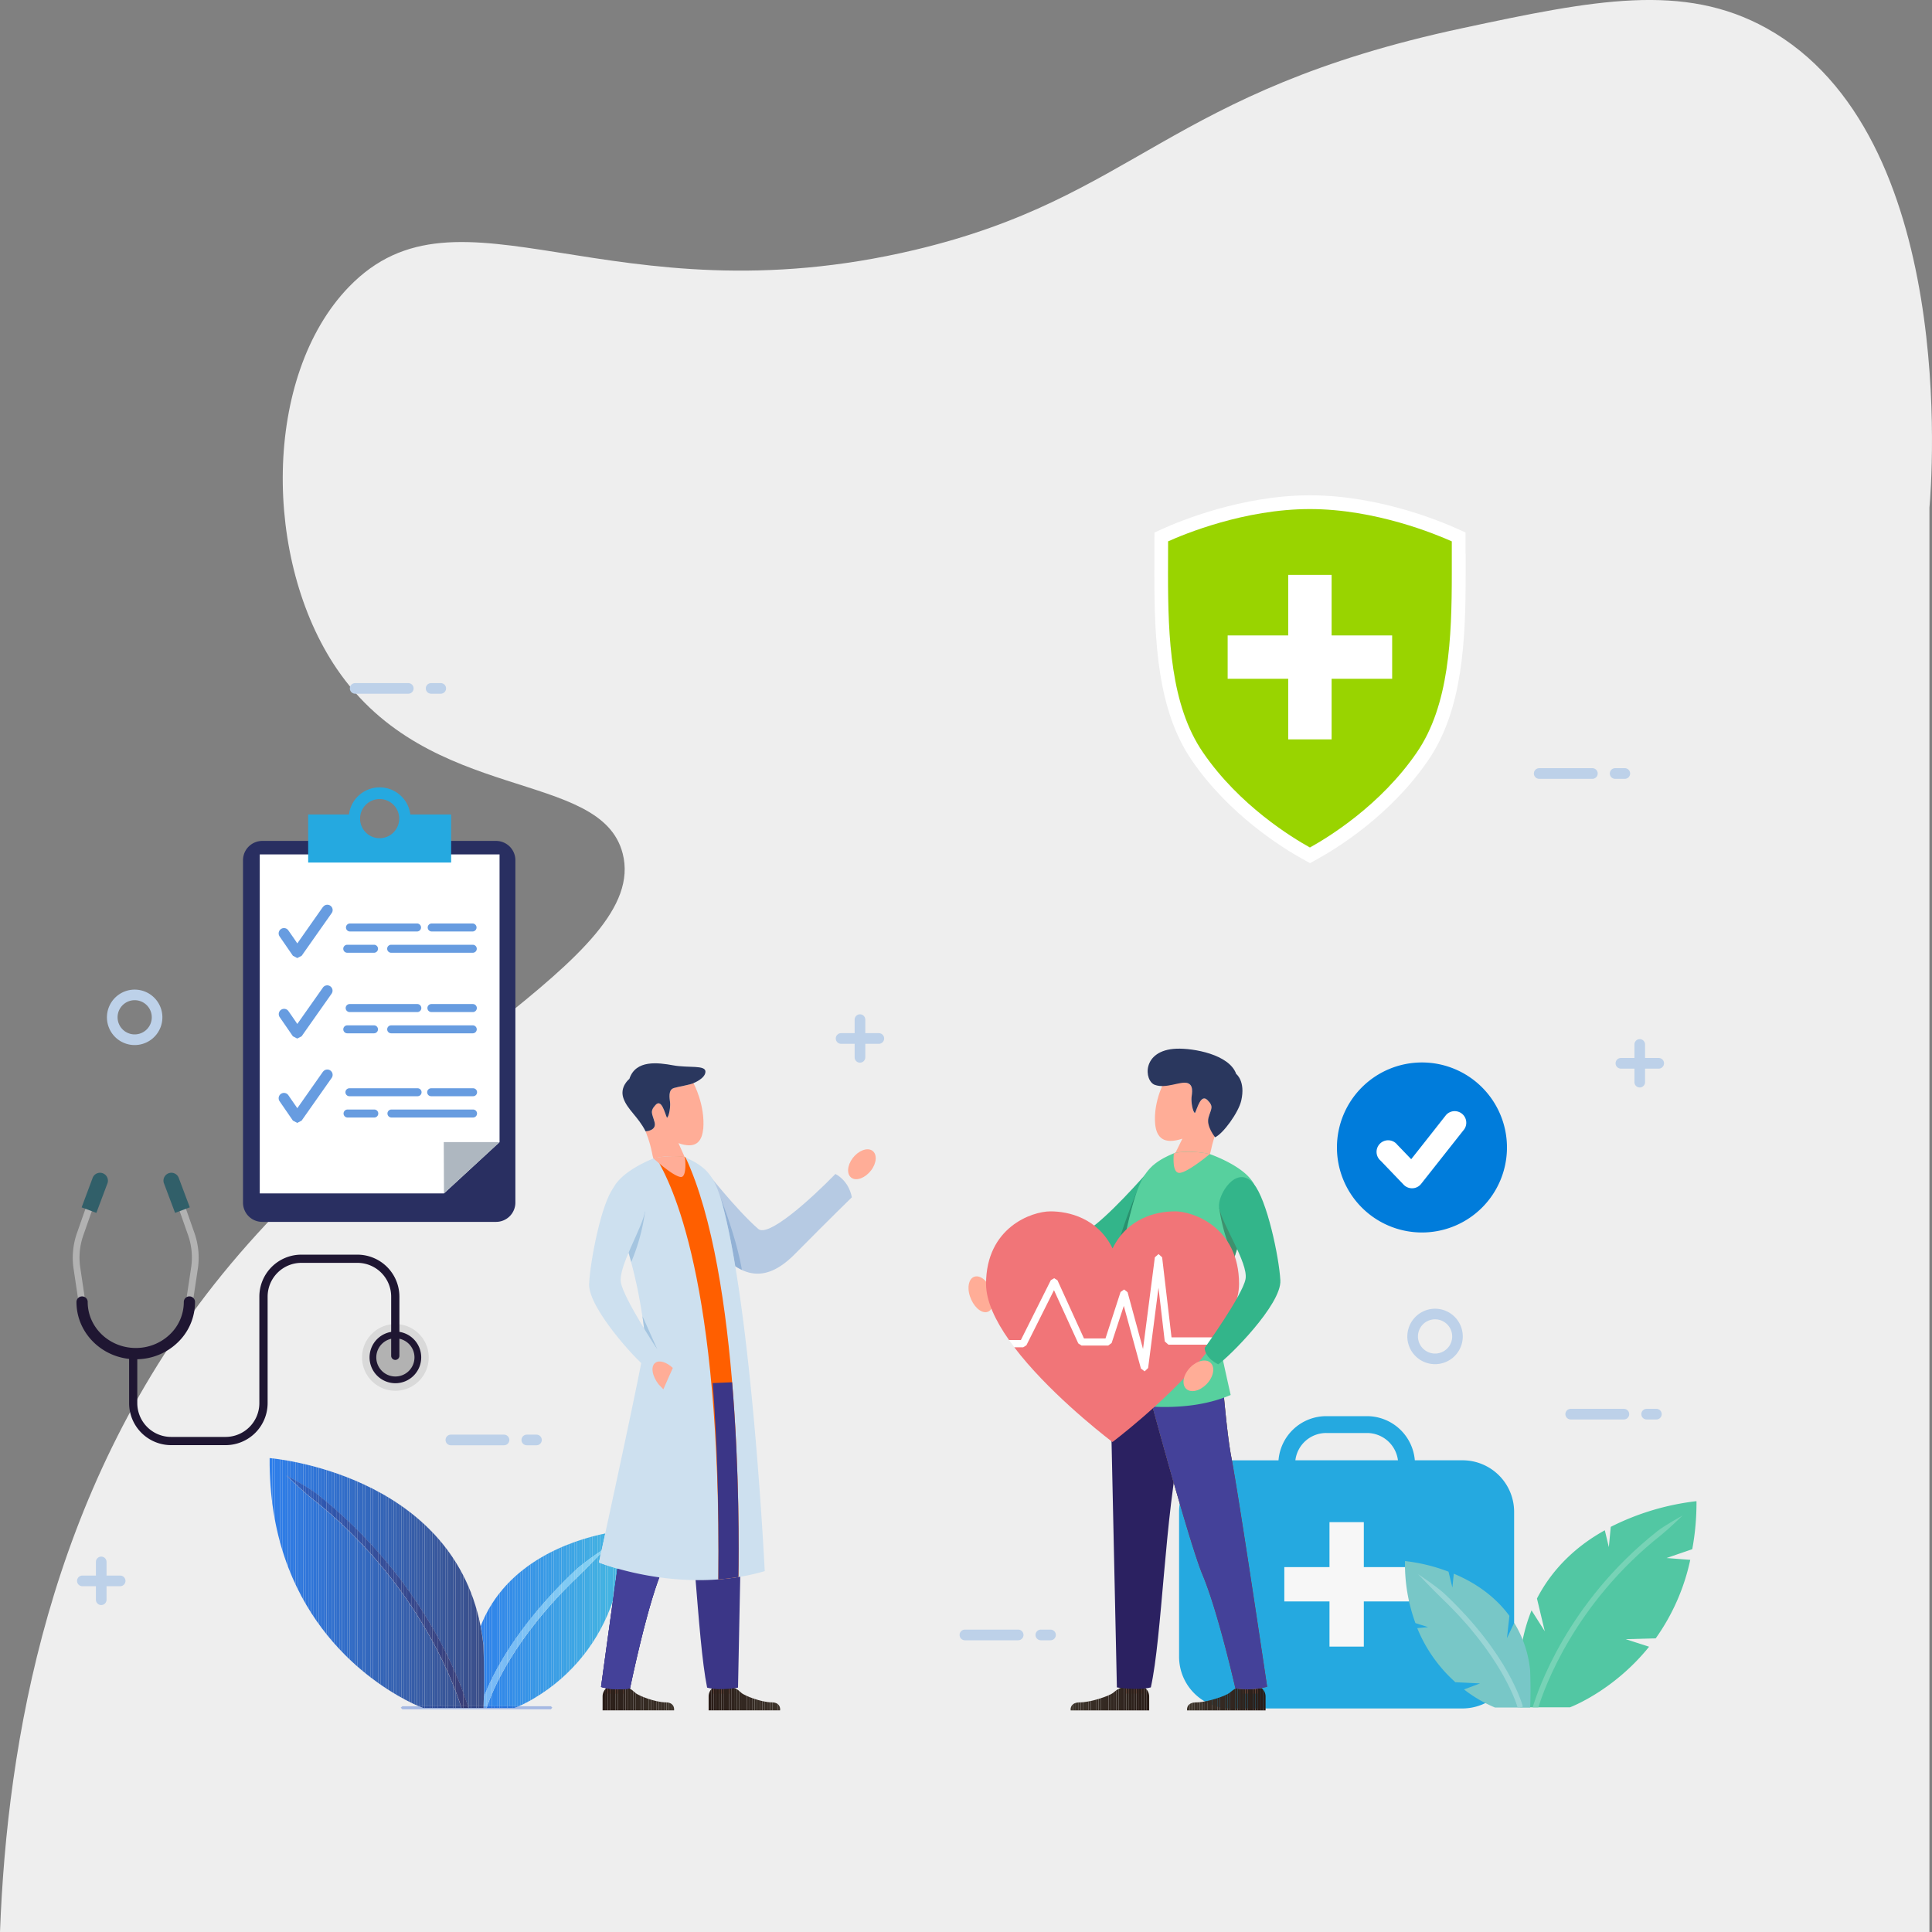 <?xml version="1.0" encoding="UTF-8"?> <svg xmlns="http://www.w3.org/2000/svg" xmlns:xlink="http://www.w3.org/1999/xlink" id="Слой_1" data-name="Слой 1" viewBox="0 0 1000 1000"><rect x="0" y="0" width="1000" height="1000" fill="#808080" stroke="none"/> <defs> <style>.cls-1{fill:none;}.cls-2{fill:#eee;}.cls-3{fill:#25a9e0;}.cls-4{fill:#f7f7f7;}.cls-5{fill:#fff;}.cls-6{fill:#99d400;}.cls-7{fill:#d9d9d9;}.cls-8{fill:#1f1632;}.cls-9{fill:#b2b2b2;}.cls-10{fill:#315f69;}.cls-11{clip-path:url(#clip-path);}.cls-12{fill:#2f81ea;}.cls-13{fill:#2f82ea;}.cls-14{fill:#3084ea;}.cls-15{fill:#3084e9;}.cls-16{fill:#3085e9;}.cls-17{fill:#3187e9;}.cls-18{fill:#3288e9;}.cls-19{fill:#328ae9;}.cls-20{fill:#328ae8;}.cls-21{fill:#338be8;}.cls-22{fill:#338de8;}.cls-23{fill:#348de8;}.cls-24{fill:#348ee8;}.cls-25{fill:#348fe8;}.cls-26{fill:#3590e7;}.cls-27{fill:#3591e7;}.cls-28{fill:#3692e7;}.cls-29{fill:#3693e7;}.cls-30{fill:#3694e7;}.cls-31{fill:#3795e7;}.cls-32{fill:#3796e6;}.cls-33{fill:#3897e6;}.cls-34{fill:#3898e6;}.cls-35{fill:#3899e6;}.cls-36{fill:#399ae6;}.cls-37{fill:#399be6;}.cls-38{fill:#3a9ce5;}.cls-39{fill:#3a9de5;}.cls-40{fill:#3a9ee5;}.cls-41{fill:#3b9fe5;}.cls-42{fill:#3ba0e5;}.cls-43{fill:#3ca1e5;}.cls-44{fill:#3ca2e4;}.cls-45{fill:#3da3e4;}.cls-46{fill:#3da4e4;}.cls-47{fill:#3da5e4;}.cls-48{fill:#3ea6e4;}.cls-49{fill:#3ea7e4;}.cls-50{fill:#3fa8e3;}.cls-51{fill:#3fa9e3;}.cls-52{fill:#3faae3;}.cls-53{fill:#40abe3;}.cls-54{fill:#40ace3;}.cls-55{fill:#41ade3;}.cls-56{fill:#41aee2;}.cls-57{fill:#41afe2;}.cls-58{fill:#42b0e2;}.cls-59{fill:#42b1e2;}.cls-60{fill:#43b2e2;}.cls-61{fill:#43b3e2;}.cls-62{fill:#43b4e1;}.cls-63{fill:#44b5e1;}.cls-64{fill:#44b6e1;}.cls-65{clip-path:url(#clip-path-2);}.cls-66{fill:#77b8f6;}.cls-67{fill:#78b9f6;}.cls-68{fill:#78baf6;}.cls-69{fill:#78baf5;}.cls-70{fill:#79bbf5;}.cls-71{fill:#79bcf5;}.cls-72{fill:#7abef5;}.cls-73{fill:#7bc0f5;}.cls-74{fill:#7bc1f5;}.cls-75{fill:#7cc2f5;}.cls-76{fill:#7cc2f4;}.cls-77{fill:#7cc3f4;}.cls-78{fill:#7dc4f4;}.cls-79{fill:#7dc5f4;}.cls-80{fill:#7dc6f4;}.cls-81{fill:#7ec6f4;}.cls-82{fill:#7ec7f4;}.cls-83{fill:#7fc8f4;}.cls-84{fill:#7fc9f4;}.cls-85{fill:#7fcaf4;}.cls-86{fill:#80caf4;}.cls-87{fill:#80cbf3;}.cls-88{fill:#80ccf3;}.cls-89{fill:#81ccf3;}.cls-90{fill:#81cdf3;}.cls-91{fill:#82cef3;}.cls-92{fill:#82cff3;}.cls-93{fill:#82d0f3;}.cls-94{fill:#83d2f3;}.cls-95{clip-path:url(#clip-path-3);}.cls-96{fill:#2e7feb;}.cls-97{fill:#2e7ee9;}.cls-98{fill:#2e7de8;}.cls-99{fill:#2e7de7;}.cls-100{fill:#2e7ce6;}.cls-101{fill:#2e7ce5;}.cls-102{fill:#2e7be3;}.cls-103{fill:#2f7ae2;}.cls-104{fill:#2f7ae1;}.cls-105{fill:#2f79e0;}.cls-106{fill:#2f78de;}.cls-107{fill:#2f78dd;}.cls-108{fill:#2f77dc;}.cls-109{fill:#3077db;}.cls-110{fill:#3076da;}.cls-111{fill:#3076d9;}.cls-112{fill:#3075d7;}.cls-113{fill:#3074d6;}.cls-114{fill:#3074d5;}.cls-115{fill:#3073d4;}.cls-116{fill:#3173d3;}.cls-117{fill:#3172d1;}.cls-118{fill:#3171d0;}.cls-119{fill:#3171cf;}.cls-120{fill:#3170ce;}.cls-121{fill:#316fcc;}.cls-122{fill:#326fcb;}.cls-123{fill:#326eca;}.cls-124{fill:#326ec9;}.cls-125{fill:#326dc8;}.cls-126{fill:#326dc7;}.cls-127{fill:#326cc5;}.cls-128{fill:#326bc4;}.cls-129{fill:#336bc3;}.cls-130{fill:#336ac2;}.cls-131{fill:#3369c0;}.cls-132{fill:#3369bf;}.cls-133{fill:#3368be;}.cls-134{fill:#3368bd;}.cls-135{fill:#3467bc;}.cls-136{fill:#3466ba;}.cls-137{fill:#3466b9;}.cls-138{fill:#3465b8;}.cls-139{fill:#3465b7;}.cls-140{fill:#3464b6;}.cls-141{fill:#3564b5;}.cls-142{fill:#3563b3;}.cls-143{fill:#3562b2;}.cls-144{fill:#3562b1;}.cls-145{fill:#3561b0;}.cls-146{fill:#3560ae;}.cls-147{fill:#3560ad;}.cls-148{fill:#365fac;}.cls-149{fill:#365fab;}.cls-150{fill:#365eaa;}.cls-151{fill:#365da8;}.cls-152{fill:#365da7;}.cls-153{fill:#365ca6;}.cls-154{fill:#375ca5;}.cls-155{fill:#375ba4;}.cls-156{fill:#375ba3;}.cls-157{fill:#375aa1;}.cls-158{fill:#3759a0;}.cls-159{fill:#37599f;}.cls-160{fill:#38589e;}.cls-161{fill:#38579c;}.cls-162{fill:#38579b;}.cls-163{fill:#38569a;}.cls-164{fill:#385699;}.cls-165{fill:#385598;}.cls-166{fill:#385597;}.cls-167{fill:#395495;}.cls-168{fill:#395394;}.cls-169{fill:#395393;}.cls-170{fill:#395292;}.cls-171{fill:#395291;}.cls-172{fill:#39518f;}.cls-173{fill:#3a508e;}.cls-174{fill:#3a508d;}.cls-175{fill:#3a4f8c;}.cls-176{fill:#3a4e8a;}.cls-177{fill:#3a4e89;}.cls-178{fill:#3a4d88;}.cls-179{clip-path:url(#clip-path-4);}.cls-180{fill:#2e5ebe;}.cls-181{fill:#2e5dbc;}.cls-182{fill:#2e5dbb;}.cls-183{fill:#2f5cb9;}.cls-184{fill:#2f5cb8;}.cls-185{fill:#2f5bb7;}.cls-186{fill:#2f5bb6;}.cls-187{fill:#2f5ab5;}.cls-188{fill:#2f5ab4;}.cls-189{fill:#3059b3;}.cls-190{fill:#3059b2;}.cls-191{fill:#3059b1;}.cls-192{fill:#3058b0;}.cls-193{fill:#3057af;}.cls-194{fill:#3156ad;}.cls-195{fill:#3156ac;}.cls-196{fill:#3156ab;}.cls-197{fill:#3155a9;}.cls-198{fill:#3154a8;}.cls-199{fill:#3253a7;}.cls-200{fill:#3253a6;}.cls-201{fill:#3253a5;}.cls-202{fill:#3253a4;}.cls-203{fill:#3252a3;}.cls-204{fill:#3252a2;}.cls-205{fill:#3251a1;}.cls-206{fill:#3350a0;}.cls-207{fill:#33509f;}.cls-208{fill:#33509e;}.cls-209{fill:#33509d;}.cls-210{fill:#334f9c;}.cls-211{fill:#334e9b;}.cls-212{fill:#344d9a;}.cls-213{fill:#344d99;}.cls-214{fill:#344d98;}.cls-215{fill:#344c98;}.cls-216{fill:#344c97;}.cls-217{fill:#344c95;}.cls-218{fill:#344b94;}.cls-219{fill:#354a93;}.cls-220{fill:#354a92;}.cls-221{fill:#354990;}.cls-222{fill:#35498f;}.cls-223{fill:#35488e;}.cls-224{fill:#36478c;}.cls-225{fill:#36478b;}.cls-226{fill:#36468a;}.cls-227{fill:#364689;}.cls-228{fill:#364588;}.cls-229{fill:#374486;}.cls-230{fill:#374485;}.cls-231{fill:#374484;}.cls-232{fill:#374383;}.cls-233{fill:#374282;}.cls-234{fill:#384280;}.cls-235{fill:#38427f;}.cls-236{fill:#38417e;}.cls-237{fill:#38407c;}.cls-238{fill:#383f7b;}.cls-239{fill:#393f7a;}.cls-240{fill:#393f79;}.cls-241{fill:#393e78;}.cls-242{fill:#a5b9e3;}.cls-243{clip-path:url(#clip-path-5);}.cls-244{fill:#256ddd;}.cls-245{fill:#256edd;}.cls-246{fill:#256fdd;}.cls-247{fill:#2670dd;}.cls-248{fill:#2670dc;}.cls-249{fill:#2771dc;}.cls-250{fill:#2772dc;}.cls-251{fill:#2874dc;}.cls-252{fill:#2875db;}.cls-253{fill:#2976db;}.cls-254{fill:#2a78db;}.cls-255{clip-path:url(#clip-path-6);}.cls-256{fill:#5d98e9;}.cls-257{fill:#5e99e9;}.cls-258{clip-path:url(#clip-path-7);}.cls-259{fill:#2a4c9e;}.cls-260{fill:#2a4c9d;}.cls-261{fill:#2a4b9c;}.cls-262{fill:#2a4a9b;}.cls-263{fill:#2b4999;}.cls-264{fill:#2b4998;}.cls-265{fill:#2b4997;}.cls-266{fill:#2b4896;}.cls-267{fill:#2b4794;}.cls-268{fill:#2b4792;}.cls-269{fill:#2b4791;}.cls-270{fill:#2b468f;}.cls-271{fill:#2b458d;}.cls-272{fill:#2b458c;}.cls-273{fill:#2c448b;}.cls-274{fill:#2c448a;}.cls-275{fill:#2c4489;}.cls-276{fill:#2c4388;}.cls-277{fill:#2c4287;}.cls-278{fill:#2c4185;}.cls-279{fill:#2d4083;}.cls-280{fill:#2d4082;}.cls-281{fill:#2d3f81;}.cls-282{clip-path:url(#clip-path-8);}.cls-283{fill:#2c3473;}.cls-284{fill:#2c3472;}.cls-285{fill:#2c3372;}.cls-286{fill:#b6cae3;}.cls-287{fill:#ffad97;}.cls-288{fill:#92b1d5;}.cls-289{clip-path:url(#clip-path-9);}.cls-290{fill:#3d342b;}.cls-291{fill:#3c332a;}.cls-292{fill:#3b3229;}.cls-293{fill:#3a3128;}.cls-294{fill:#3a3028;}.cls-295{fill:#392f27;}.cls-296{fill:#382e26;}.cls-297{fill:#382d25;}.cls-298{fill:#372d25;}.cls-299{fill:#362c24;}.cls-300{fill:#352b23;}.cls-301{fill:#352a23;}.cls-302{fill:#342922;}.cls-303{fill:#332821;}.cls-304{fill:#322720;}.cls-305{fill:#31261f;}.cls-306{fill:#30251e;}.cls-307{fill:#30241e;}.cls-308{fill:#2f231d;}.cls-309{fill:#2e221c;}.cls-310{fill:#2d211b;}.cls-311{fill:#2c201a;}.cls-312{fill:#2b1f19;}.cls-313{fill:#2b1e19;}.cls-314{fill:#2a1d18;}.cls-315{fill:#291c17;}.cls-316{clip-path:url(#clip-path-10);}.cls-317{fill:#3b3687;}.cls-318{fill:#444199;}.cls-319{fill:#2a375e;}.cls-320{fill:#cde0ef;}.cls-321{fill:#a5c5e0;}.cls-322{fill:#ff5f00;}.cls-323{fill:#bdd4e8;}.cls-324{fill:#33b58a;}.cls-325{fill:#29916e;}.cls-326{clip-path:url(#clip-path-11);}.cls-327{fill:#3b3129;}.cls-328{fill:#393027;}.cls-329{fill:#322620;}.cls-330{fill:#2e231c;}.cls-331{fill:#2c1f1a;}.cls-332{clip-path:url(#clip-path-12);}.cls-333{fill:#2b2161;}.cls-334{fill:#ffbf00;}.cls-335{fill:#57d09e;}.cls-336{fill:#3d916e;}.cls-337{fill:#f17578;}.cls-338{fill:#292f61;}.cls-339{fill:#aeb7c0;}.cls-340{fill:#679ce0;}.cls-341{fill:#007cdb;}.cls-342{fill:#bdd1e9;}.cls-343{fill:#52c7a3;}.cls-344{fill:#78c7c7;}.cls-345{fill:#9ad5d5;}.cls-346{fill:#77d3b6;}</style> <clipPath id="clip-path"> <path class="cls-1" d="M268.49,883.15h-16.3c2.09-6.34,12.69-34.5,47.3-67.44,3-2.86,8.12-8.15,11.53-11.68l-1,4.72s3.55,1.43,9.64,3.15c-.77,5.46-1.54,10.92-2.28,16.21A92.6,92.6,0,0,1,276.5,879a77.18,77.18,0,0,1-8,4.18m-18-4.9c.14-5.5.22-14.7-.21-26.7q-.55-5.14-1.49-9.93c13.07-33.47,47.72-44.5,64.52-47.94l-1.92,8.83c-3.9,2.66-10.48,7.29-13.72,10.38-31,29.33-43.11,54.64-47.17,65.35"></path> </clipPath> <clipPath id="clip-path-2"> <path class="cls-1" d="M252.19,883.15h-1.91c0-.95.11-2.6.17-4.9,4.06-10.72,16.16-36,47.17-65.35,3.24-3.09,9.82-7.72,13.72-10.38L311,804c-3.4,3.53-8.53,8.82-11.53,11.68-34.61,32.94-45.21,61.1-47.3,67.44"></path> </clipPath> <clipPath id="clip-path-3"> <path class="cls-1" d="M250.28,883.15h-8.12c-3.77-12.26-22.87-66-78-109.74-4.78-3.74-15.9-9.66-15.9-9.66s8.73,8.42,13.3,12c53.36,42.1,72.65,93.8,77,107.45H216.86c-1.6-.69-4-1.78-6.91-3.33C188.87,868.7,139,834,139.56,754.71c0,0,93.56,7.3,109.18,86.92q.94,4.78,1.49,9.93c.43,12,.35,21.2.21,26.7-.06,2.3-.12,3.95-.17,4.9"></path> </clipPath> <clipPath id="clip-path-4"> <path class="cls-1" d="M242.16,883.15h-3.55c-4.37-13.65-23.66-65.35-77-107.45-4.57-3.53-13.3-12-13.3-12s11.12,5.92,15.9,9.66c55.1,43.77,74.2,97.47,78,109.74"></path> </clipPath> <clipPath id="clip-path-5"> <path class="cls-1" d="M266.24,884.08H251.9l.3-.94h16.3c-1.43.64-2.26.94-2.26.94"></path> </clipPath> <clipPath id="clip-path-6"> <path class="cls-1" d="M251.9,884.08h-1.66s0-.32,0-.94h1.91l-.3.94"></path> </clipPath> <clipPath id="clip-path-7"> <path class="cls-1" d="M250.23,884.08h-7.79l-.28-.94h8.12c0,.61,0,.94,0,.94h0m-11.33,0H219.16s-.83-.3-2.31-.94h21.76l.3.94"></path> </clipPath> <clipPath id="clip-path-8"> <path class="cls-1" d="M242.44,884.08h-3.53l-.3-.94h3.55l.28.94"></path> </clipPath> <clipPath id="clip-path-9"> <path class="cls-1" d="M369.23,873.4a5.64,5.64,0,0,0-2.45,4.88v7h37s.67-4.15-4.41-4.15-14-3.35-15.67-4.94c-2.13-2-3.65-2.83-5.27-2.83Z"></path> </clipPath> <clipPath id="clip-path-10"> <path class="cls-1" d="M314.33,873.4a5.65,5.65,0,0,0-2.43,4.88v7h37s.66-4.15-4.41-4.15-14-3.35-15.66-4.94c-2.14-2-3.66-2.83-5.3-2.83Z"></path> </clipPath> <clipPath id="clip-path-11"> <path class="cls-1" d="M592.14,873.31a5.62,5.62,0,0,1,2.68,4.91v7.1H554.18s-.74-4.18,4.84-4.18,15.36-3.37,17.21-5c2.34-2,4-2.84,5.78-2.84Z"></path> </clipPath> <clipPath id="clip-path-12"> <path class="cls-1" d="M652.39,873.31a5.62,5.62,0,0,1,2.67,4.91v7.1H614.42s-.74-4.18,4.84-4.18,15.38-3.37,17.21-5c2.34-2,4-2.84,5.81-2.84Z"></path> </clipPath> </defs> <title>Будь уверен Жизнь и здоровье</title> <path class="cls-2" d="M998.67,1000H0c3.7-98.8,25.63-227.16,110.74-335.06C203,548,336.48,496.83,322.3,441.78c-11.33-44-100.12-25.17-148-95.64-38.19-56.2-38.34-151.51,6.3-197.66C238,89.17,315.49,166.84,473.46,129.36,588.68,102,603.54,47.37,756.87,14.59,825,0,871.34-9.21,914.32,14.59c99.48,55.09,85.57,234.53,84.35,248.21Z"></path> <path class="cls-3" d="M686.48,741.72h21.1a16.16,16.16,0,0,1,16,14.13h-53.1a16.08,16.08,0,0,1,16-14.13M757,755.85H732.31A24.89,24.89,0,0,0,707.58,733h-21.1a24.82,24.82,0,0,0-24.73,22.86H637a26.7,26.7,0,0,0-26.71,26.71v75A26.77,26.77,0,0,0,637,884.29H757a26.77,26.77,0,0,0,26.71-26.71v-75A26.7,26.7,0,0,0,757,755.85"></path> <polyline class="cls-4" points="729.29 811.13 705.91 811.13 705.91 787.86 688.14 787.86 688.14 811.13 664.76 811.13 664.76 828.9 688.14 828.9 688.14 852.28 705.91 852.28 705.91 828.9 729.29 828.9 729.29 811.13"></polyline> <path class="cls-5" d="M758.56,286.69l0-11.06-4.16-1.88c-9-4.09-41.09-17.38-76.34-17.38s-67.33,13.29-76.34,17.37l-4.17,1.89-.06,21.26c0,34.6,1.5,70.55,19.36,96.61,19.41,28.31,46.87,45.33,57.78,51.36l3.43,1.9,3.44-1.9c10.89-6,38.36-23,57.75-51.36,17.88-26.07,19.38-62,19.38-96.6l0-10.21Z"></path> <path class="cls-6" d="M604.61,280.21c0,2.46-.05,16.71-.05,16.71,0,33.46,1.39,68.19,18.11,92.54,18.83,27.48,46,44,55.34,49.2,9.37-5.18,36.5-21.71,55.33-49.2,16.72-24.35,18.11-59.08,18.11-92.56l0-10.18s0-3.93,0-6.51C743.3,276.56,712,263.49,678,263.49s-65.3,13.07-73.41,16.72Z"></path> <polygon class="cls-5" points="720.58 328.9 689.24 328.9 689.24 297.55 666.78 297.55 666.78 328.9 635.43 328.9 635.43 351.34 666.78 351.34 666.78 382.7 689.24 382.7 689.24 351.34 720.58 351.34 720.58 328.9 720.58 328.9"></polygon> <path class="cls-7" d="M187.39,702.57a17.26,17.26,0,1,0,17.26-17.23,17.26,17.26,0,0,0-17.26,17.23Z"></path> <path class="cls-8" d="M191.28,702.57a13.37,13.37,0,1,0,13.37-13.36,13.37,13.37,0,0,0-13.37,13.36Z"></path> <path class="cls-9" d="M194.77,702.57a9.88,9.88,0,1,0,9.88-9.86,9.89,9.89,0,0,0-9.88,9.86Z"></path> <path class="cls-8" d="M185,649.41a21.76,21.76,0,0,1,21.73,21.74v30.61a2.13,2.13,0,0,1-4.26,0V671.16A17.5,17.5,0,0,0,185,653.65H156a17.5,17.5,0,0,0-17.48,17.5v55.11A21.76,21.76,0,0,1,116.75,748H88.56a21.75,21.75,0,0,1-21.73-21.74v-24.5a2.11,2.11,0,1,1,4.23,0v24.5a17.52,17.52,0,0,0,17.5,17.49h28.2a17.5,17.5,0,0,0,17.48-17.49V671.16A21.74,21.74,0,0,1,156,649.41Z"></path> <path class="cls-9" d="M46.79,623.92l1,2.24-.92,2.54L43,639.77a34.8,34.8,0,0,0-1.53,15.82l1.13,7.59,1.74,11.75-1.45,2-2-1.44-1.76-11.79L38,656.12a38.59,38.59,0,0,1,1.67-17.41l3.92-11.22.91-2.52,2.26-1.05Z"></path> <path class="cls-10" d="M42.26,624.92,48,609.53a4.09,4.09,0,0,1,7.66,2.85l-5.78,15.4-7.66-2.86Z"></path> <path class="cls-9" d="M93.71,623.92l-1,2.24.92,2.54,3.88,11.07A35.12,35.12,0,0,1,99,655.59l-1.14,7.59-1.77,11.75,1.48,2,2-1.44,1.78-11.79,1.13-7.56a38.56,38.56,0,0,0-1.65-17.41l-3.94-11.22L96,625l-2.25-1.05Z"></path> <path class="cls-10" d="M98.24,624.92l-5.78-15.39a4.08,4.08,0,0,0-7.64,2.85l5.8,15.4,7.62-2.86Z"></path> <path class="cls-8" d="M45.39,673.9c0,13.13,11.17,23.81,24.87,23.81a25.35,25.35,0,0,0,17.64-7,23.2,23.2,0,0,0,7.24-16.81,2.9,2.9,0,1,1,5.8,0,28.91,28.91,0,0,1-9,21,31,31,0,0,1-21.67,8.65c-16.92,0-30.69-13.29-30.69-29.63a2.91,2.91,0,0,1,5.82,0Z"></path> <g class="cls-11"> <rect class="cls-12" x="247.91" y="793.69" width="1.34" height="89.46"></rect> <rect class="cls-13" x="249.25" y="793.69" width="1.34" height="89.46"></rect> <rect class="cls-14" x="250.58" y="793.69" width="1.33" height="89.46"></rect> <rect class="cls-15" x="251.91" y="793.69" width="1.33" height="89.46"></rect> <rect class="cls-16" x="253.25" y="793.69" width="1.34" height="89.46"></rect> <rect class="cls-17" x="254.58" y="793.69" width="2.67" height="89.46"></rect> <rect class="cls-18" x="257.25" y="793.69" width="1.34" height="89.46"></rect> <rect class="cls-19" x="258.59" y="793.69" width="1.33" height="89.46"></rect> <rect class="cls-20" x="259.92" y="793.69" width="1.33" height="89.46"></rect> <rect class="cls-21" x="261.26" y="793.69" width="1.34" height="89.46"></rect> <rect class="cls-22" x="262.59" y="793.69" width="1.33" height="89.46"></rect> <rect class="cls-23" x="263.93" y="793.69" width="1.33" height="89.46"></rect> <rect class="cls-24" x="265.26" y="793.69" width="1.34" height="89.46"></rect> <rect class="cls-25" x="266.6" y="793.69" width="1.34" height="89.46"></rect> <rect class="cls-26" x="267.93" y="793.69" width="1.33" height="89.46"></rect> <rect class="cls-27" x="269.27" y="793.69" width="1.34" height="89.46"></rect> <rect class="cls-28" x="270.6" y="793.69" width="1.33" height="89.46"></rect> <rect class="cls-29" x="271.94" y="793.69" width="1.33" height="89.46"></rect> <rect class="cls-30" x="273.27" y="793.69" width="1.34" height="89.46"></rect> <rect class="cls-31" x="274.61" y="793.69" width="1.34" height="89.46"></rect> <rect class="cls-32" x="275.94" y="793.69" width="1.33" height="89.46"></rect> <rect class="cls-33" x="277.28" y="793.69" width="1.34" height="89.46"></rect> <rect class="cls-34" x="278.61" y="793.69" width="1.33" height="89.46"></rect> <rect class="cls-35" x="279.95" y="793.69" width="1.33" height="89.46"></rect> <rect class="cls-36" x="281.28" y="793.69" width="1.33" height="89.46"></rect> <rect class="cls-37" x="282.62" y="793.69" width="1.34" height="89.46"></rect> <rect class="cls-38" x="283.95" y="793.69" width="1.34" height="89.46"></rect> <rect class="cls-39" x="285.29" y="793.69" width="1.33" height="89.46"></rect> <rect class="cls-40" x="286.62" y="793.69" width="1.34" height="89.46"></rect> <rect class="cls-41" x="287.96" y="793.69" width="1.33" height="89.46"></rect> <rect class="cls-42" x="289.29" y="793.69" width="1.33" height="89.46"></rect> <rect class="cls-43" x="290.63" y="793.69" width="1.34" height="89.46"></rect> <rect class="cls-44" x="291.96" y="793.69" width="1.33" height="89.46"></rect> <rect class="cls-45" x="293.3" y="793.69" width="1.34" height="89.46"></rect> <rect class="cls-46" x="294.63" y="793.69" width="1.34" height="89.46"></rect> <rect class="cls-47" x="295.97" y="793.69" width="1.33" height="89.46"></rect> <rect class="cls-48" x="297.3" y="793.69" width="1.33" height="89.46"></rect> <rect class="cls-49" x="298.64" y="793.69" width="1.34" height="89.46"></rect> <rect class="cls-50" x="299.97" y="793.69" width="1.33" height="89.46"></rect> <rect class="cls-51" x="301.31" y="793.69" width="1.33" height="89.46"></rect> <rect class="cls-52" x="302.64" y="793.69" width="1.34" height="89.46"></rect> <rect class="cls-53" x="303.98" y="793.69" width="1.33" height="89.46"></rect> <rect class="cls-54" x="305.31" y="793.69" width="1.34" height="89.46"></rect> <rect class="cls-55" x="306.65" y="793.69" width="1.33" height="89.46"></rect> <rect class="cls-56" x="307.98" y="793.69" width="1.33" height="89.46"></rect> <rect class="cls-57" x="309.32" y="793.69" width="1.33" height="89.46"></rect> <rect class="cls-58" x="310.65" y="793.69" width="1.34" height="89.46"></rect> <rect class="cls-59" x="311.99" y="793.69" width="1.34" height="89.46"></rect> <rect class="cls-60" x="313.32" y="793.69" width="1.34" height="89.46"></rect> <rect class="cls-61" x="314.66" y="793.69" width="1.33" height="89.46"></rect> <rect class="cls-62" x="315.99" y="793.69" width="1.33" height="89.46"></rect> <rect class="cls-63" x="317.33" y="793.69" width="1.33" height="89.46"></rect> <rect class="cls-64" x="318.66" y="793.69" width="1.34" height="89.46"></rect> </g> <g class="cls-65"> <rect class="cls-66" x="249.25" y="802.52" width="2.67" height="80.63"></rect> <rect class="cls-67" x="251.91" y="802.52" width="2.67" height="80.63"></rect> <rect class="cls-68" x="254.58" y="802.52" width="2.67" height="80.63"></rect> <rect class="cls-69" x="257.25" y="802.52" width="1.34" height="80.63"></rect> <rect class="cls-70" x="258.59" y="802.52" width="1.33" height="80.63"></rect> <rect class="cls-71" x="259.92" y="802.52" width="2.67" height="80.63"></rect> <rect class="cls-72" x="262.59" y="802.52" width="5.34" height="80.63"></rect> <rect class="cls-73" x="267.93" y="802.52" width="2.67" height="80.63"></rect> <rect class="cls-74" x="270.6" y="802.52" width="1.33" height="80.63"></rect> <rect class="cls-75" x="271.94" y="802.52" width="1.33" height="80.63"></rect> <rect class="cls-76" x="273.27" y="802.52" width="4.01" height="80.63"></rect> <rect class="cls-77" x="277.28" y="802.52" width="1.34" height="80.63"></rect> <rect class="cls-78" x="278.61" y="802.52" width="2.67" height="80.63"></rect> <rect class="cls-79" x="281.28" y="802.52" width="1.33" height="80.63"></rect> <rect class="cls-80" x="282.62" y="802.52" width="2.67" height="80.63"></rect> <rect class="cls-81" x="285.29" y="802.52" width="1.33" height="80.63"></rect> <rect class="cls-82" x="286.62" y="802.52" width="1.34" height="80.63"></rect> <rect class="cls-83" x="287.96" y="802.52" width="1.33" height="80.63"></rect> <rect class="cls-84" x="289.29" y="802.52" width="1.33" height="80.63"></rect> <rect class="cls-85" x="290.63" y="802.52" width="1.34" height="80.63"></rect> <rect class="cls-86" x="291.96" y="802.52" width="4.01" height="80.63"></rect> <rect class="cls-87" x="295.97" y="802.52" width="1.33" height="80.63"></rect> <rect class="cls-88" x="297.3" y="802.52" width="1.33" height="80.63"></rect> <rect class="cls-89" x="298.64" y="802.52" width="1.34" height="80.63"></rect> <rect class="cls-90" x="299.97" y="802.52" width="1.33" height="80.63"></rect> <rect class="cls-91" x="301.31" y="802.52" width="4.01" height="80.63"></rect> <rect class="cls-92" x="305.31" y="802.52" width="1.34" height="80.63"></rect> <rect class="cls-93" x="306.65" y="802.52" width="2.67" height="80.63"></rect> <rect class="cls-94" x="309.32" y="802.52" width="2.67" height="80.63"></rect> </g> <g class="cls-95"> <rect class="cls-96" x="138.99" y="754.71" width="1.95" height="128.44"></rect> <rect class="cls-97" x="140.94" y="754.71" width="1.34" height="128.44"></rect> <rect class="cls-98" x="142.27" y="754.71" width="1.34" height="128.44"></rect> <rect class="cls-99" x="143.61" y="754.71" width="1.34" height="128.44"></rect> <rect class="cls-100" x="144.95" y="754.71" width="1.34" height="128.44"></rect> <rect class="cls-101" x="146.28" y="754.71" width="1.34" height="128.44"></rect> <rect class="cls-102" x="147.62" y="754.71" width="1.34" height="128.44"></rect> <rect class="cls-103" x="148.96" y="754.71" width="1.34" height="128.44"></rect> <rect class="cls-104" x="150.29" y="754.71" width="1.34" height="128.44"></rect> <rect class="cls-105" x="151.63" y="754.71" width="1.34" height="128.44"></rect> <rect class="cls-106" x="152.97" y="754.71" width="1.34" height="128.44"></rect> <rect class="cls-107" x="154.3" y="754.71" width="1.34" height="128.44"></rect> <rect class="cls-108" x="155.64" y="754.71" width="1.34" height="128.44"></rect> <rect class="cls-109" x="156.98" y="754.71" width="1.34" height="128.44"></rect> <rect class="cls-110" x="158.31" y="754.71" width="1.34" height="128.44"></rect> <rect class="cls-111" x="159.65" y="754.71" width="1.34" height="128.44"></rect> <rect class="cls-112" x="160.99" y="754.71" width="1.34" height="128.44"></rect> <rect class="cls-113" x="162.32" y="754.71" width="1.34" height="128.44"></rect> <rect class="cls-114" x="163.66" y="754.71" width="1.34" height="128.44"></rect> <rect class="cls-115" x="165" y="754.71" width="1.34" height="128.44"></rect> <rect class="cls-116" x="166.33" y="754.71" width="1.34" height="128.44"></rect> <rect class="cls-117" x="167.67" y="754.71" width="1.34" height="128.44"></rect> <rect class="cls-118" x="169.01" y="754.71" width="1.34" height="128.44"></rect> <rect class="cls-119" x="170.34" y="754.71" width="1.34" height="128.44"></rect> <rect class="cls-120" x="171.68" y="754.71" width="1.34" height="128.44"></rect> <rect class="cls-121" x="173.02" y="754.71" width="1.34" height="128.44"></rect> <rect class="cls-122" x="174.36" y="754.71" width="1.34" height="128.44"></rect> <rect class="cls-123" x="175.69" y="754.71" width="1.34" height="128.44"></rect> <rect class="cls-124" x="177.03" y="754.71" width="1.34" height="128.44"></rect> <rect class="cls-125" x="178.37" y="754.71" width="1.34" height="128.44"></rect> <rect class="cls-126" x="179.7" y="754.71" width="1.34" height="128.44"></rect> <rect class="cls-127" x="181.04" y="754.71" width="1.34" height="128.44"></rect> <rect class="cls-128" x="182.38" y="754.71" width="1.34" height="128.44"></rect> <rect class="cls-129" x="183.71" y="754.71" width="1.34" height="128.44"></rect> <rect class="cls-130" x="185.05" y="754.71" width="1.34" height="128.44"></rect> <rect class="cls-131" x="186.39" y="754.71" width="1.34" height="128.44"></rect> <rect class="cls-132" x="187.72" y="754.71" width="1.34" height="128.44"></rect> <rect class="cls-133" x="189.06" y="754.71" width="1.34" height="128.44"></rect> <rect class="cls-134" x="190.4" y="754.71" width="1.34" height="128.44"></rect> <rect class="cls-135" x="191.73" y="754.71" width="1.34" height="128.44"></rect> <rect class="cls-136" x="193.07" y="754.71" width="1.34" height="128.44"></rect> <rect class="cls-137" x="194.41" y="754.71" width="1.34" height="128.44"></rect> <rect class="cls-138" x="195.74" y="754.71" width="1.34" height="128.44"></rect> <rect class="cls-139" x="197.08" y="754.71" width="1.34" height="128.44"></rect> <rect class="cls-140" x="198.42" y="754.71" width="1.34" height="128.44"></rect> <rect class="cls-141" x="199.75" y="754.71" width="1.34" height="128.44"></rect> <rect class="cls-142" x="201.09" y="754.71" width="1.34" height="128.44"></rect> <rect class="cls-143" x="202.43" y="754.71" width="1.34" height="128.44"></rect> <rect class="cls-144" x="203.76" y="754.71" width="1.34" height="128.44"></rect> <rect class="cls-145" x="205.1" y="754.71" width="1.34" height="128.44"></rect> <rect class="cls-146" x="206.44" y="754.71" width="1.34" height="128.44"></rect> <rect class="cls-147" x="207.77" y="754.71" width="1.34" height="128.44"></rect> <rect class="cls-148" x="209.11" y="754.71" width="1.34" height="128.44"></rect> <rect class="cls-149" x="210.45" y="754.71" width="1.34" height="128.44"></rect> <rect class="cls-150" x="211.79" y="754.71" width="1.34" height="128.44"></rect> <rect class="cls-151" x="213.12" y="754.71" width="1.34" height="128.44"></rect> <rect class="cls-152" x="214.46" y="754.71" width="1.34" height="128.44"></rect> <rect class="cls-153" x="215.8" y="754.71" width="1.34" height="128.44"></rect> <rect class="cls-154" x="217.13" y="754.71" width="1.34" height="128.44"></rect> <rect class="cls-155" x="218.47" y="754.71" width="1.34" height="128.44"></rect> <rect class="cls-156" x="219.81" y="754.71" width="1.34" height="128.44"></rect> <rect class="cls-157" x="221.14" y="754.71" width="1.34" height="128.44"></rect> <rect class="cls-158" x="222.48" y="754.71" width="1.34" height="128.44"></rect> <rect class="cls-159" x="223.82" y="754.71" width="1.34" height="128.44"></rect> <rect class="cls-160" x="225.15" y="754.71" width="1.34" height="128.44"></rect> <rect class="cls-161" x="226.49" y="754.71" width="1.34" height="128.44"></rect> <rect class="cls-162" x="227.83" y="754.71" width="1.34" height="128.44"></rect> <rect class="cls-163" x="229.16" y="754.71" width="1.34" height="128.44"></rect> <rect class="cls-164" x="230.5" y="754.71" width="1.34" height="128.44"></rect> <rect class="cls-165" x="231.84" y="754.71" width="1.34" height="128.44"></rect> <rect class="cls-166" x="233.17" y="754.71" width="1.34" height="128.44"></rect> <rect class="cls-167" x="234.51" y="754.71" width="1.34" height="128.44"></rect> <rect class="cls-168" x="235.85" y="754.71" width="1.34" height="128.44"></rect> <rect class="cls-169" x="237.18" y="754.71" width="1.34" height="128.44"></rect> <rect class="cls-170" x="238.52" y="754.71" width="1.34" height="128.44"></rect> <rect class="cls-171" x="239.86" y="754.71" width="1.34" height="128.44"></rect> <rect class="cls-172" x="241.19" y="754.71" width="1.34" height="128.44"></rect> <rect class="cls-173" x="242.53" y="754.71" width="1.34" height="128.44"></rect> <rect class="cls-174" x="243.87" y="754.71" width="1.34" height="128.44"></rect> <rect class="cls-175" x="245.21" y="754.71" width="1.34" height="128.44"></rect> <rect class="cls-176" x="246.54" y="754.71" width="1.34" height="128.44"></rect> <rect class="cls-177" x="247.88" y="754.71" width="1.34" height="128.44"></rect> <rect class="cls-178" x="249.22" y="754.71" width="1.34" height="128.44"></rect> <rect class="cls-178" x="250.55" y="754.71" width="0.11" height="128.44"></rect> </g> <g class="cls-179"> <rect class="cls-180" x="147.62" y="763.75" width="1.34" height="119.4"></rect> <rect class="cls-181" x="148.96" y="763.75" width="1.34" height="119.4"></rect> <rect class="cls-182" x="150.29" y="763.75" width="2.67" height="119.4"></rect> <rect class="cls-183" x="152.97" y="763.75" width="1.34" height="119.4"></rect> <rect class="cls-184" x="154.3" y="763.75" width="1.34" height="119.4"></rect> <rect class="cls-185" x="155.64" y="763.75" width="1.34" height="119.4"></rect> <rect class="cls-186" x="156.98" y="763.75" width="1.34" height="119.4"></rect> <rect class="cls-187" x="158.31" y="763.75" width="1.34" height="119.4"></rect> <rect class="cls-188" x="159.65" y="763.75" width="1.34" height="119.4"></rect> <rect class="cls-189" x="160.99" y="763.75" width="1.34" height="119.4"></rect> <rect class="cls-190" x="162.32" y="763.75" width="1.34" height="119.4"></rect> <rect class="cls-191" x="163.66" y="763.75" width="1.34" height="119.4"></rect> <rect class="cls-192" x="165" y="763.75" width="1.34" height="119.4"></rect> <rect class="cls-193" x="166.33" y="763.75" width="2.67" height="119.4"></rect> <rect class="cls-194" x="169.01" y="763.75" width="1.34" height="119.4"></rect> <rect class="cls-195" x="170.34" y="763.75" width="1.34" height="119.4"></rect> <rect class="cls-196" x="171.68" y="763.75" width="2.67" height="119.4"></rect> <rect class="cls-197" x="174.36" y="763.75" width="1.34" height="119.4"></rect> <rect class="cls-198" x="175.69" y="763.75" width="1.34" height="119.4"></rect> <rect class="cls-199" x="177.03" y="763.75" width="1.34" height="119.4"></rect> <rect class="cls-200" x="178.37" y="763.75" width="1.34" height="119.4"></rect> <rect class="cls-201" x="179.7" y="763.75" width="1.34" height="119.4"></rect> <rect class="cls-202" x="181.04" y="763.75" width="1.34" height="119.4"></rect> <rect class="cls-203" x="182.38" y="763.75" width="1.34" height="119.4"></rect> <rect class="cls-204" x="183.71" y="763.75" width="1.34" height="119.4"></rect> <rect class="cls-205" x="185.05" y="763.75" width="1.34" height="119.4"></rect> <rect class="cls-206" x="186.39" y="763.75" width="1.34" height="119.4"></rect> <rect class="cls-207" x="187.72" y="763.75" width="1.34" height="119.4"></rect> <rect class="cls-208" x="189.06" y="763.75" width="1.34" height="119.4"></rect> <rect class="cls-209" x="190.4" y="763.75" width="1.34" height="119.4"></rect> <rect class="cls-210" x="191.73" y="763.75" width="1.34" height="119.4"></rect> <rect class="cls-211" x="193.07" y="763.75" width="1.34" height="119.4"></rect> <rect class="cls-212" x="194.41" y="763.75" width="1.34" height="119.4"></rect> <rect class="cls-213" x="195.74" y="763.75" width="1.34" height="119.4"></rect> <rect class="cls-214" x="197.08" y="763.75" width="1.34" height="119.4"></rect> <rect class="cls-215" x="198.42" y="763.75" width="1.34" height="119.4"></rect> <rect class="cls-216" x="199.75" y="763.75" width="1.34" height="119.4"></rect> <rect class="cls-217" x="201.09" y="763.75" width="1.34" height="119.4"></rect> <rect class="cls-218" x="202.43" y="763.75" width="1.34" height="119.4"></rect> <rect class="cls-219" x="203.76" y="763.75" width="1.34" height="119.4"></rect> <rect class="cls-220" x="205.1" y="763.75" width="2.67" height="119.4"></rect> <rect class="cls-221" x="207.77" y="763.75" width="1.34" height="119.4"></rect> <rect class="cls-222" x="209.11" y="763.75" width="1.34" height="119.4"></rect> <rect class="cls-223" x="210.45" y="763.75" width="2.67" height="119.4"></rect> <rect class="cls-224" x="213.12" y="763.75" width="1.34" height="119.4"></rect> <rect class="cls-225" x="214.46" y="763.75" width="1.34" height="119.4"></rect> <rect class="cls-226" x="215.8" y="763.75" width="2.67" height="119.4"></rect> <rect class="cls-227" x="218.47" y="763.75" width="1.34" height="119.4"></rect> <rect class="cls-228" x="219.81" y="763.75" width="1.34" height="119.4"></rect> <rect class="cls-229" x="221.14" y="763.75" width="1.34" height="119.4"></rect> <rect class="cls-230" x="222.48" y="763.75" width="1.34" height="119.4"></rect> <rect class="cls-231" x="223.82" y="763.75" width="1.34" height="119.4"></rect> <rect class="cls-232" x="225.15" y="763.75" width="1.34" height="119.4"></rect> <rect class="cls-233" x="226.49" y="763.75" width="2.67" height="119.4"></rect> <rect class="cls-234" x="229.16" y="763.75" width="1.34" height="119.4"></rect> <rect class="cls-235" x="230.5" y="763.75" width="1.34" height="119.4"></rect> <rect class="cls-236" x="231.84" y="763.75" width="2.67" height="119.4"></rect> <rect class="cls-237" x="234.51" y="763.75" width="1.34" height="119.4"></rect> <rect class="cls-238" x="235.85" y="763.75" width="1.34" height="119.4"></rect> <rect class="cls-239" x="237.18" y="763.75" width="2.67" height="119.4"></rect> <rect class="cls-240" x="239.86" y="763.75" width="1.34" height="119.4"></rect> <rect class="cls-241" x="241.19" y="763.75" width="1.34" height="119.4"></rect> </g> <path class="cls-242" d="M285.15,884.71h-76.9l-.83-.83.83-.73h8.6c1.48.64,2.31.94,2.31.94h47.07s.82-.3,2.26-.94h16.66l.73.73-.73.83"></path> <g class="cls-243"> <rect class="cls-244" x="250.58" y="883.15" width="1.33" height="0.94"></rect> <rect class="cls-245" x="251.91" y="883.15" width="2.67" height="0.94"></rect> <rect class="cls-246" x="254.58" y="883.15" width="1.33" height="0.94"></rect> <rect class="cls-247" x="255.92" y="883.15" width="1.33" height="0.94"></rect> <rect class="cls-248" x="257.25" y="883.15" width="1.34" height="0.94"></rect> <rect class="cls-249" x="258.59" y="883.15" width="1.33" height="0.94"></rect> <rect class="cls-250" x="259.92" y="883.15" width="2.67" height="0.94"></rect> <rect class="cls-251" x="262.59" y="883.15" width="2.67" height="0.94"></rect> <rect class="cls-252" x="265.26" y="883.15" width="1.34" height="0.94"></rect> <rect class="cls-253" x="266.6" y="883.15" width="1.34" height="0.94"></rect> <rect class="cls-254" x="267.93" y="883.15" width="1.33" height="0.94"></rect> </g> <g class="cls-255"> <rect class="cls-256" x="249.25" y="883.15" width="2.67" height="0.94"></rect> <rect class="cls-257" x="251.91" y="883.15" width="1.33" height="0.94"></rect> </g> <g class="cls-258"> <rect class="cls-259" x="215.8" y="883.15" width="1.34" height="0.94"></rect> <rect class="cls-260" x="217.13" y="883.15" width="1.34" height="0.94"></rect> <rect class="cls-261" x="218.47" y="883.15" width="1.34" height="0.94"></rect> <rect class="cls-262" x="219.81" y="883.15" width="1.34" height="0.94"></rect> <rect class="cls-263" x="221.14" y="883.15" width="1.34" height="0.94"></rect> <rect class="cls-264" x="222.48" y="883.15" width="1.34" height="0.94"></rect> <rect class="cls-265" x="223.82" y="883.15" width="1.34" height="0.94"></rect> <rect class="cls-266" x="225.15" y="883.15" width="1.34" height="0.94"></rect> <rect class="cls-267" x="226.49" y="883.15" width="2.67" height="0.94"></rect> <rect class="cls-268" x="229.16" y="883.15" width="1.34" height="0.94"></rect> <rect class="cls-269" x="230.5" y="883.15" width="1.34" height="0.94"></rect> <rect class="cls-270" x="231.84" y="883.15" width="2.67" height="0.94"></rect> <rect class="cls-271" x="234.51" y="883.15" width="1.34" height="0.94"></rect> <rect class="cls-272" x="235.85" y="883.15" width="1.34" height="0.94"></rect> <rect class="cls-273" x="237.18" y="883.15" width="1.34" height="0.94"></rect> <rect class="cls-274" x="238.52" y="883.15" width="1.34" height="0.94"></rect> <rect class="cls-275" x="239.86" y="883.15" width="1.34" height="0.94"></rect> <rect class="cls-276" x="241.19" y="883.15" width="1.34" height="0.94"></rect> <rect class="cls-277" x="242.53" y="883.15" width="1.34" height="0.94"></rect> <rect class="cls-278" x="243.87" y="883.15" width="2.67" height="0.94"></rect> <rect class="cls-279" x="246.54" y="883.15" width="1.34" height="0.94"></rect> <rect class="cls-280" x="247.88" y="883.15" width="1.34" height="0.94"></rect> <rect class="cls-281" x="249.22" y="883.15" width="1.34" height="0.94"></rect> </g> <g class="cls-282"> <rect class="cls-283" x="238.52" y="883.15" width="1.34" height="0.94"></rect> <rect class="cls-284" x="239.86" y="883.15" width="1.34" height="0.94"></rect> <rect class="cls-285" x="241.19" y="883.15" width="1.34" height="0.94"></rect> </g> <path class="cls-286" d="M364.86,605.48s16.42,20.89,27.54,30.55c5,4.68,26.6-14.65,40-28.37,0,0,6.75,3,8.52,12.05,0,0-11.64,11.33-29,28.89-14.86,15.28-27.85,14.34-43.13-4.26s-3.95-38.87-3.95-38.87"></path> <path class="cls-287" d="M441.37,599.41c-2.95,3.9-3.21,8.5-.59,10.26s7.11,0,10.08-3.86,3.23-8.49.6-10.25-7.14,0-10.09,3.85Z"></path> <path class="cls-288" d="M384,657.23a27.42,27.42,0,0,1-3.43-1.86c-1.51-9-3.13-17.47-4.88-25-1-4.24-1.92-7.83-2.9-10.93,3.37,8.78,8.85,24.26,11.21,37.75"></path> <polygon class="cls-287" points="369.23 866.94 369.23 876.67 378.46 876.67 378.46 866.43 369.23 866.94 369.23 866.94"></polygon> <g class="cls-289"> <rect class="cls-290" x="402.52" y="873.4" width="1.97" height="11.92"></rect> <rect class="cls-291" x="401.2" y="873.4" width="1.32" height="11.92"></rect> <rect class="cls-292" x="399.88" y="873.4" width="1.32" height="11.92"></rect> <rect class="cls-293" x="398.55" y="873.4" width="1.32" height="11.92"></rect> <rect class="cls-294" x="397.23" y="873.4" width="1.32" height="11.92"></rect> <rect class="cls-295" x="395.9" y="873.4" width="1.32" height="11.92"></rect> <rect class="cls-296" x="394.58" y="873.4" width="1.32" height="11.92"></rect> <rect class="cls-297" x="393.26" y="873.4" width="1.32" height="11.92"></rect> <rect class="cls-298" x="391.93" y="873.4" width="1.32" height="11.92"></rect> <rect class="cls-299" x="390.61" y="873.4" width="1.32" height="11.92"></rect> <rect class="cls-300" x="389.29" y="873.4" width="1.32" height="11.92"></rect> <rect class="cls-301" x="387.96" y="873.4" width="1.32" height="11.92"></rect> <rect class="cls-302" x="386.64" y="873.4" width="1.32" height="11.92"></rect> <rect class="cls-303" x="383.99" y="873.4" width="2.65" height="11.92"></rect> <rect class="cls-304" x="382.67" y="873.4" width="1.32" height="11.92"></rect> <rect class="cls-305" x="381.34" y="873.4" width="1.32" height="11.92"></rect> <rect class="cls-306" x="380.02" y="873.4" width="1.32" height="11.92"></rect> <rect class="cls-307" x="378.7" y="873.4" width="1.32" height="11.92"></rect> <rect class="cls-308" x="377.37" y="873.4" width="1.32" height="11.92"></rect> <rect class="cls-309" x="374.73" y="873.4" width="2.65" height="11.92"></rect> <rect class="cls-310" x="373.4" y="873.4" width="1.32" height="11.92"></rect> <rect class="cls-311" x="372.08" y="873.4" width="1.32" height="11.92"></rect> <rect class="cls-312" x="370.75" y="873.4" width="1.32" height="11.92"></rect> <rect class="cls-313" x="369.43" y="873.4" width="1.32" height="11.92"></rect> <rect class="cls-314" x="368.11" y="873.4" width="1.32" height="11.92"></rect> <rect class="cls-315" x="366.78" y="873.4" width="1.32" height="11.92"></rect> <rect class="cls-315" x="366.78" y="873.4" height="11.92"></rect> </g> <polygon class="cls-287" points="314.33 866.94 314.33 876.67 323.56 876.67 323.56 866.43 314.33 866.94 314.33 866.94"></polygon> <g class="cls-316"> <rect class="cls-290" x="347.64" y="873.4" width="1.96" height="11.92"></rect> <rect class="cls-291" x="346.32" y="873.4" width="1.32" height="11.92"></rect> <rect class="cls-292" x="344.99" y="873.4" width="1.32" height="11.92"></rect> <rect class="cls-293" x="343.67" y="873.4" width="1.32" height="11.92"></rect> <rect class="cls-294" x="342.34" y="873.4" width="1.32" height="11.92"></rect> <rect class="cls-295" x="341.02" y="873.4" width="1.32" height="11.92"></rect> <rect class="cls-296" x="339.7" y="873.4" width="1.32" height="11.92"></rect> <rect class="cls-297" x="338.37" y="873.4" width="1.32" height="11.92"></rect> <rect class="cls-298" x="337.05" y="873.4" width="1.32" height="11.92"></rect> <rect class="cls-299" x="335.73" y="873.4" width="1.32" height="11.92"></rect> <rect class="cls-300" x="334.4" y="873.4" width="1.32" height="11.92"></rect> <rect class="cls-301" x="333.08" y="873.4" width="1.32" height="11.92"></rect> <rect class="cls-302" x="331.75" y="873.4" width="1.32" height="11.92"></rect> <rect class="cls-303" x="329.11" y="873.4" width="2.65" height="11.92"></rect> <rect class="cls-304" x="327.78" y="873.4" width="1.32" height="11.92"></rect> <rect class="cls-305" x="326.46" y="873.4" width="1.32" height="11.92"></rect> <rect class="cls-306" x="325.14" y="873.4" width="1.32" height="11.92"></rect> <rect class="cls-307" x="323.81" y="873.4" width="1.32" height="11.92"></rect> <rect class="cls-308" x="322.49" y="873.4" width="1.32" height="11.92"></rect> <rect class="cls-309" x="319.84" y="873.4" width="2.65" height="11.92"></rect> <rect class="cls-310" x="318.52" y="873.4" width="1.32" height="11.92"></rect> <rect class="cls-311" x="317.19" y="873.4" width="1.32" height="11.92"></rect> <rect class="cls-312" x="315.87" y="873.4" width="1.32" height="11.92"></rect> <rect class="cls-313" x="314.55" y="873.4" width="1.32" height="11.92"></rect> <rect class="cls-314" x="313.22" y="873.4" width="1.32" height="11.92"></rect> <rect class="cls-315" x="311.9" y="873.4" width="1.32" height="11.92"></rect> <rect class="cls-315" x="311.9" y="873.4" height="11.92"></rect> </g> <path class="cls-317" d="M385.53,696.51l-3.53,177s-9.56,1.77-16,0c-5.3-26.29-6.55-88.43-14.24-126.57s-13.2-46.14-13.2-63.18,47,12.78,47,12.78"></path> <path class="cls-317" d="M374,693.81S349.06,796.38,341.58,815.6s-15.48,58.3-15.48,58.3a34,34,0,0,1-15-.73s13.2-97,16.94-117.95,5.09-67.13,9.77-75.86S374,693.81,374,693.81"></path> <path class="cls-317" d="M374,693.81S349.06,796.38,341.58,815.6s-15.48,58.3-15.48,58.3a34,34,0,0,1-15-.73s13.2-97,16.94-117.95,5.09-67.13,9.77-75.86S374,693.81,374,693.81"></path> <path class="cls-318" d="M374,693.81S349.06,796.38,341.58,815.6s-15.48,58.3-15.48,58.3a34,34,0,0,1-15-.73s13.2-97,16.94-117.95,5.09-67.13,9.77-75.86S374,693.81,374,693.81"></path> <path class="cls-287" d="M364,584.35c1.08-12.45-5.06-23.72-5.06-23.72-1.92.87-6.65,1.57-10,2.46s-2.35,5.44-2.1,7.6-.52,7.24-1.63,7.82c-1.09-2.3-2.72-10.08-5.9-6.62s-1.68,4.45-.5,8.94-4.66,4.72-4.66,4.72c4.17,10.54,3,13.72,5.1,15.89,4.78,5,17.36,7.77,15.76-1.17-2.22-5-3.85-8.58-3.85-8.58,8.77,3.13,12.13-.54,12.8-7.34Z"></path> <path class="cls-319" d="M358.9,560.63s6.17-2.34,6.24-5.92-8.84-1.86-16.68-3.29-19.43-3-22.69,7c0,0-5.15,4.06-3.1,10s7.64,9.54,11.48,17.16c0,0,5.84-.23,4.66-4.72s-2.64-5.51.5-8.94,4.81,4.32,5.9,6.62c1.11-.58,1.86-5.63,1.63-7.82s-1.21-6.7,2.1-7.6,8-1.59,10-2.46Z"></path> <path class="cls-320" d="M338.15,599.66s-16.21,6.13-20.68,15.28,11,26.08,16.52,78.35c.42,3.85-24,115.45-24,115.45s42.61,17.15,85.84,4.47c0,0-6-122.41-20.16-182.79-4.57-19.54-7.79-25.67-21.3-31.49a39.89,39.89,0,0,0-16.21.73"></path> <path class="cls-321" d="M326.72,653.18c-.94-3.43-1.87-6.65-2.81-9.56l10-16.73a102.1,102.1,0,0,1-7.17,26.29"></path> <path class="cls-287" d="M343.34,719.1l-2.41-2.52c-3.48-4.42-4.25-9.46-1.68-11.25,2.1-1.5,5.8-.25,9,2.7l-4.9,11.06Z"></path> <path class="cls-322" d="M339.72,599.46c7.63,12.85,33.64,62.57,32.09,218,3.42-.24,6.89-.67,10.4-1.25.44-24.47,1.3-155.61-27.36-217.14l-.44-.21c-4-.61-11.85.27-14.68.57Z"></path> <path class="cls-287" d="M338.2,599.56c3.12,2.84,11,9.5,14.24,9.65s2.23-10.2,2-10.31a44,44,0,0,0-16.19.66Z"></path> <path class="cls-317" d="M382.2,816.25c.23-12.79.56-54.81-3.25-100.79l-10.06.42c2.12,27.53,3.32,61,2.92,101.62,3.42-.24,6.89-.67,10.4-1.25Z"></path> <path class="cls-323" d="M333.68,690.48h0v0"></path> <path class="cls-321" d="M340.12,698.28l-6.44-7.79v-.12c-.31-3.19-.72-6.26-1.13-9.13l7.59,17"></path> <path class="cls-320" d="M317.46,614.91c-6.18,8.14-11.91,37.21-12.53,49.56s24.36,39.51,29.31,43.08c0,0,6.19-3,6.4-8.41,0,0-17.84-27-19.27-35.33s11.34-28.53,12.47-36.9c.85-6.22-8.27-22.61-16.38-12Z"></path> <path class="cls-324" d="M596.9,603.3s-18,21.09-30.14,30.76c-2,1.56-7.38,1.45-12.89,1.35-10.39-.1-21-.31-8.63,11.33,16.42,15.38,30.55,14.44,47.39-4.26s4.26-39.18,4.26-39.18"></path> <path class="cls-325" d="M576,655.46c2.65-14.4,9.19-31,12.79-39.55a129,129,0,0,0-3.75,12.53c-1.94,7.56-3.73,16.07-5.38,25.18a29.11,29.11,0,0,1-3.66,1.84m15-44.63.26-.58v.07l-.26.51"></path> <polygon class="cls-287" points="592.14 866.77 592.14 876.6 582.01 876.6 582.01 866.28 592.14 866.77 592.14 866.77"></polygon> <g class="cls-326"> <rect class="cls-290" x="553.44" y="873.31" width="2.02" height="12.01"></rect> <rect class="cls-291" x="555.46" y="873.31" width="1.31" height="12.01"></rect> <rect class="cls-292" x="556.77" y="873.31" width="1.31" height="12.01"></rect> <rect class="cls-327" x="558.08" y="873.31" width="1.31" height="12.01"></rect> <rect class="cls-294" x="559.4" y="873.31" width="1.31" height="12.01"></rect> <rect class="cls-328" x="560.71" y="873.31" width="1.31" height="12.01"></rect> <rect class="cls-295" x="562.02" y="873.31" width="1.31" height="12.01"></rect> <rect class="cls-296" x="563.33" y="873.31" width="1.31" height="12.01"></rect> <rect class="cls-298" x="564.64" y="873.31" width="2.62" height="12.01"></rect> <rect class="cls-299" x="567.27" y="873.31" width="1.31" height="12.01"></rect> <rect class="cls-300" x="568.58" y="873.31" width="1.31" height="12.01"></rect> <rect class="cls-301" x="569.89" y="873.31" width="1.31" height="12.01"></rect> <rect class="cls-302" x="571.2" y="873.31" width="2.62" height="12.01"></rect> <rect class="cls-303" x="573.83" y="873.31" width="1.31" height="12.01"></rect> <rect class="cls-304" x="575.14" y="873.31" width="1.31" height="12.01"></rect> <rect class="cls-329" x="576.45" y="873.31" width="1.31" height="12.01"></rect> <rect class="cls-305" x="577.76" y="873.31" width="1.31" height="12.01"></rect> <rect class="cls-306" x="579.08" y="873.31" width="1.31" height="12.01"></rect> <rect class="cls-307" x="580.39" y="873.31" width="1.31" height="12.01"></rect> <rect class="cls-308" x="581.7" y="873.31" width="1.31" height="12.01"></rect> <rect class="cls-330" x="583.01" y="873.31" width="1.31" height="12.01"></rect> <rect class="cls-309" x="584.32" y="873.31" width="1.31" height="12.01"></rect> <rect class="cls-310" x="585.64" y="873.31" width="1.31" height="12.01"></rect> <rect class="cls-311" x="586.95" y="873.31" width="1.31" height="12.01"></rect> <rect class="cls-331" x="588.26" y="873.31" width="1.31" height="12.01"></rect> <rect class="cls-312" x="589.57" y="873.31" width="1.31" height="12.01"></rect> <rect class="cls-313" x="590.88" y="873.31" width="1.31" height="12.01"></rect> <rect class="cls-314" x="592.2" y="873.31" width="1.31" height="12.01"></rect> <rect class="cls-315" x="593.51" y="873.31" width="1.31" height="12.01"></rect> </g> <polygon class="cls-287" points="652.39 866.77 652.39 876.6 642.27 876.6 642.27 866.28 652.39 866.77 652.39 866.77"></polygon> <g class="cls-332"> <rect class="cls-290" x="613.67" y="873.31" width="2.02" height="12.01"></rect> <rect class="cls-291" x="615.7" y="873.31" width="1.31" height="12.01"></rect> <rect class="cls-292" x="617.01" y="873.31" width="1.31" height="12.01"></rect> <rect class="cls-327" x="618.32" y="873.31" width="1.31" height="12.01"></rect> <rect class="cls-294" x="619.63" y="873.31" width="1.31" height="12.01"></rect> <rect class="cls-328" x="620.94" y="873.31" width="1.31" height="12.01"></rect> <rect class="cls-295" x="622.26" y="873.31" width="1.31" height="12.01"></rect> <rect class="cls-296" x="623.57" y="873.31" width="1.31" height="12.01"></rect> <rect class="cls-298" x="624.88" y="873.31" width="2.62" height="12.01"></rect> <rect class="cls-299" x="627.51" y="873.31" width="1.31" height="12.01"></rect> <rect class="cls-300" x="628.82" y="873.31" width="1.31" height="12.01"></rect> <rect class="cls-301" x="630.13" y="873.31" width="1.31" height="12.01"></rect> <rect class="cls-302" x="631.44" y="873.31" width="2.62" height="12.01"></rect> <rect class="cls-303" x="634.07" y="873.31" width="1.31" height="12.01"></rect> <rect class="cls-304" x="635.38" y="873.31" width="1.31" height="12.01"></rect> <rect class="cls-329" x="636.69" y="873.31" width="1.31" height="12.01"></rect> <rect class="cls-305" x="638" y="873.31" width="1.31" height="12.01"></rect> <rect class="cls-306" x="639.31" y="873.31" width="1.31" height="12.01"></rect> <rect class="cls-307" x="640.63" y="873.31" width="1.31" height="12.01"></rect> <rect class="cls-308" x="641.94" y="873.31" width="1.31" height="12.01"></rect> <rect class="cls-330" x="643.25" y="873.31" width="1.31" height="12.01"></rect> <rect class="cls-309" x="644.56" y="873.31" width="1.31" height="12.01"></rect> <rect class="cls-310" x="645.88" y="873.31" width="1.31" height="12.01"></rect> <rect class="cls-311" x="647.19" y="873.31" width="1.31" height="12.01"></rect> <rect class="cls-331" x="648.5" y="873.31" width="1.31" height="12.01"></rect> <rect class="cls-312" x="649.81" y="873.31" width="1.31" height="12.01"></rect> <rect class="cls-313" x="651.12" y="873.31" width="1.31" height="12.01"></rect> <rect class="cls-314" x="652.44" y="873.31" width="1.31" height="12.01"></rect> <rect class="cls-315" x="653.75" y="873.31" width="1.31" height="12.01"></rect> </g> <path class="cls-333" d="M574.22,695,578.1,873.4s10.54,1.77,17.57,0c5.87-26.53,7.2-89.13,15.63-127.6s14.54-46.44,14.54-63.69S574.22,695,574.22,695Z"></path> <path class="cls-334" d="M586.88,692.28s27.4,103.36,35.55,122.82,17,58.76,17,58.76a40.51,40.51,0,0,0,16.44-.79s-14.49-97.66-18.55-118.9-5.63-67.63-10.73-76.49-39.76,14.61-39.76,14.61Z"></path> <path class="cls-317" d="M586.88,692.28s27.4,103.36,35.55,122.82,17,58.76,17,58.76a40.51,40.51,0,0,0,16.44-.79s-14.49-97.66-18.55-118.9-5.63-67.63-10.73-76.49-39.76,14.61-39.76,14.61Z"></path> <path class="cls-318" d="M586.88,692.28s27.4,103.36,35.55,122.82,17,58.76,17,58.76a40.51,40.51,0,0,0,16.44-.79s-14.49-97.66-18.55-118.9-5.63-67.63-10.73-76.49-39.76,14.61-39.76,14.61Z"></path> <path class="cls-287" d="M597.92,582c-1.18-12.55,5.58-23.9,5.58-23.9,2.08.87,7.28,1.57,10.91,2.47s2.58,5.47,2.3,7.67.58,7.3,1.8,7.89c1.2-2.32,3-10.16,6.48-6.69s1.85,4.48.54,9,5.12,4.78,5.12,4.78c-4.56,10.61-3.27,13.8-5.59,16-5.24,5-19,7.86-17.3-1.18,2.44-5.07,4.23-8.66,4.23-8.66-9.64,3.18-13.32-.53-14.06-7.39Z"></path> <path class="cls-319" d="M597.79,561.55c-5.68-2-7.05-18.06,11.19-18.75,8.69-.32,27.29,2.94,30.87,13.07,0,0,4.92,3.68,2.62,13.78-1.4,6.17-9.39,17.16-13.53,19,0,0-4.7-5.72-3.41-10.24s2.91-5.55-.54-9-5.28,4.36-6.48,6.69c-1.22-.59-2-5.69-1.8-7.89s1.34-6.75-2.3-7.67-10.94,3.07-16.62,1Z"></path> <path class="cls-335" d="M637,722.07c-3.74-16.52-6.44-29.1-6.24-30.34,6-52.58,23.07-69.73,18.19-79s-22.76-15.38-22.76-15.38a50.3,50.3,0,0,0-17.77-.73c-14.76,5.92-18.29,12.05-23.38,31.8-6.55,25.56-11.43,62-15,95.92,9.77,2.29,41.57,8.62,66.92-2.29"></path> <path class="cls-336" d="M638.78,651.31A95.84,95.84,0,0,1,631,624.91l10.91,16.73v.1c-1,2.91-2.08,6.13-3.12,9.56"></path> <path class="cls-287" d="M626.2,597.32c-3.44,2.86-12.1,9.57-15.63,9.76s-3.27-6.8-3-10.06l.87-.37a52.78,52.78,0,0,1,17.77.67Z"></path> <path class="cls-7" d="M632.44,679.61c-.47,3-.92,6.06-1.32,9.3l-7.06,7.92,8.38-17.22Z"></path> <path class="cls-287" d="M513.52,668.9c1.61,5.09.33,9.69-2.84,10.24s-7-3.14-8.66-8.23-.35-9.68,2.85-10.22,7,3.13,8.65,8.21Z"></path> <polygon class="cls-5" points="627.71 695.98 630.4 692.2 615 658.58 605.01 642.75 592.11 647.57 549.97 651.18 525.2 670.09 522.26 693.57 525.04 697.37 551.69 709.82 591.94 715.68 627.71 695.98 627.71 695.98"></polygon> <path class="cls-337" d="M602.88,694.31l-3.25-27.79-5.36,41.57-1.76,1.67h-.12l-1.85-1.41-8.86-32.42-6.3,19.21-1.78,1.32H559.83l-1.71-1.11-12.58-27.56-14.28,28.53-1.69,1.05H525c17,22.35,43.46,43.35,50.05,48.44l.77.57.75-.57c6.73-5.2,34.18-27,51.1-49.82H604.77l-1.89-1.67Z"></path> <path class="cls-337" d="M608,627c-9.42,0-24.45,3.46-32.13,19.19-7.7-15.73-22.71-19.19-32.15-19.19-9.72,0-33.34,8.35-33.34,37.55,0,8.93,4.87,19.05,11.89,29.05h6.13l15.52-31,1.74-1,1.69,1.09,13.71,30.08H572.2L580,668.74l1.85-1.3,1.78,1.39,8,29.41,6.12-47.47,1.91-1.66,1.86,1.67,4.86,41.43H630.4c6.53-9.56,10.93-19.17,10.93-27.69,0-29.2-23.62-37.55-33.34-37.55Z"></path> <path class="cls-324" d="M648.94,612.79c6.79,8.2,13.07,37.51,13.77,49.94S636,702.55,630.54,706.16c0,0-6.78-3-7-8.47,0,0,19.57-27.23,21.14-35.62S632.2,633.32,631,624.88c-.94-6.25,9.07-22.8,18-12.09Z"></path> <path class="cls-287" d="M614.95,709.07c3.05-4.05,8-5.93,10.91-4.25s2.84,6.32-.25,10.35-7.93,5.94-10.88,4.25-2.86-6.34.21-10.35Z"></path> <path class="cls-338" d="M266.76,622.51a10,10,0,0,1-9.94,9.93H135.71a9.94,9.94,0,0,1-9.93-9.93V445.2a10,10,0,0,1,9.93-9.94H256.82a10,10,0,0,1,9.94,9.94V622.51Z"></path> <polygon class="cls-5" points="258.57 591.16 229.79 617.7 134.45 617.7 134.45 442.25 258.57 442.25 258.57 591.16 258.57 591.16"></polygon> <path class="cls-3" d="M196.51,433.85a10.13,10.13,0,1,1,10.12-10.13,10.13,10.13,0,0,1-10.12,10.13Zm15.88-12.27a16,16,0,0,0-31.76,0H159.51v24.88h74V421.58Z"></path> <polygon class="cls-339" points="258.57 591.16 229.69 591.16 229.79 617.7 258.57 591.16 258.57 591.16"></polygon> <path class="cls-340" d="M181,563.29a2.06,2.06,0,1,0,0,4.11h35a2.06,2.06,0,1,0,0-4.11Z"></path> <path class="cls-340" d="M223.31,563.29a2.06,2.06,0,1,0,0,4.11h21.42a2.06,2.06,0,1,0,0-4.11Z"></path> <path class="cls-340" d="M179.75,574.29a2.07,2.07,0,0,0,0,4.13h13.83a2.07,2.07,0,1,0,0-4.13Z"></path> <path class="cls-340" d="M202.47,574.29a2.07,2.07,0,0,0,0,4.13H244.7a2.07,2.07,0,1,0,0-4.13Z"></path> <path class="cls-340" d="M167.09,554.81s-9.9,14.1-13.2,18.79l-4.64-6.72a2.75,2.75,0,0,0-4.53,3.13l6.88,10,2.25,1.21,2.27-1.19,15.48-22a2.76,2.76,0,1,0-4.5-3.19Z"></path> <path class="cls-340" d="M181,519.69a2.08,2.08,0,0,0,0,4.16h35a2.08,2.08,0,0,0,0-4.16Z"></path> <path class="cls-340" d="M223.31,519.69a2.08,2.08,0,0,0,0,4.16h21.42a2.08,2.08,0,0,0,0-4.16Z"></path> <path class="cls-340" d="M179.75,530.72a2.06,2.06,0,1,0,0,4.12h13.83a2.06,2.06,0,1,0,0-4.12Z"></path> <path class="cls-340" d="M202.47,530.72a2.06,2.06,0,1,0,0,4.12H244.7a2.06,2.06,0,1,0,0-4.12Z"></path> <path class="cls-340" d="M167.09,511.24,153.88,530c-2-3-4.64-6.73-4.64-6.73a2.75,2.75,0,0,0-4.53,3.11l6.88,10,2.25,1.17,2.27-1.16,15.48-22a2.75,2.75,0,1,0-4.5-3.16Z"></path> <path class="cls-340" d="M181,478a2.07,2.07,0,0,0,0,4.13h35a2.07,2.07,0,0,0,0-4.13Z"></path> <path class="cls-340" d="M223.31,478a2.07,2.07,0,0,0,0,4.13h21.42a2.07,2.07,0,0,0,0-4.13Z"></path> <path class="cls-340" d="M179.75,489a2.07,2.07,0,0,0,0,4.15h13.83a2.07,2.07,0,0,0,0-4.15Z"></path> <path class="cls-340" d="M202.47,489a2.07,2.07,0,0,0,0,4.15H244.7a2.07,2.07,0,0,0,0-4.15Z"></path> <path class="cls-340" d="M167.09,469.5s-9.9,14.08-13.2,18.8c-2-3-4.64-6.73-4.64-6.73a2.75,2.75,0,0,0-4.53,3.12l6.88,10,2.25,1.19,2.27-1.15,15.48-22a2.75,2.75,0,1,0-4.5-3.15Z"></path> <path class="cls-341" d="M780,594a44,44,0,1,1-44-44.07A44,44,0,0,1,780,594Z"></path> <path class="cls-5" d="M748.57,577S736,593,730.43,600c-3.44-3.6-7.2-7.49-7.2-7.49a6,6,0,1,0-8.61,8.27l11.93,12.44a6,6,0,0,0,4.61,1.82,5.91,5.91,0,0,0,4.39-2.25l22.41-28.37a6,6,0,0,0-9.38-7.41Z"></path> <path class="cls-342" d="M733.93,691.74a8.86,8.86,0,1,1,8.85,8.86,8.87,8.87,0,0,1-8.85-8.86Zm-5.5,0a14.35,14.35,0,1,0,14.35-14.35,14.39,14.39,0,0,0-14.35,14.35Z"></path> <path class="cls-342" d="M60.86,526.56a8.85,8.85,0,1,1,8.85,8.84,8.85,8.85,0,0,1-8.85-8.84Zm-5.51,0a14.35,14.35,0,1,0,14.35-14.34,14.36,14.36,0,0,0-14.35,14.34Z"></path> <path class="cls-342" d="M499.44,843.49a2.75,2.75,0,0,0,0,5.51H527a2.75,2.75,0,1,0,0-5.51Z"></path> <path class="cls-342" d="M538.74,843.49a2.75,2.75,0,0,0,0,5.51h5a2.75,2.75,0,1,0,0-5.51Z"></path> <path class="cls-342" d="M233.37,742.57a2.75,2.75,0,1,0,0,5.5h27.51a2.75,2.75,0,1,0,0-5.5Z"></path> <path class="cls-342" d="M272.68,742.57a2.75,2.75,0,1,0,0,5.5h5a2.75,2.75,0,1,0,0-5.5Z"></path> <path class="cls-342" d="M813,729.21a2.75,2.75,0,1,0,0,5.5h27.52a2.75,2.75,0,1,0,0-5.5Z"></path> <path class="cls-342" d="M852.3,729.21a2.75,2.75,0,1,0,0,5.5h5.05a2.75,2.75,0,1,0,0-5.5Z"></path> <path class="cls-342" d="M183.82,353.58a2.74,2.74,0,1,0,0,5.48h27.52a2.74,2.74,0,1,0,0-5.48Z"></path> <path class="cls-342" d="M223.14,353.58a2.74,2.74,0,1,0,0,5.48h5a2.74,2.74,0,1,0,0-5.48Z"></path> <path class="cls-342" d="M796.69,397.61a2.75,2.75,0,0,0,0,5.51h27.52a2.75,2.75,0,0,0,0-5.51Z"></path> <path class="cls-342" d="M836,397.61a2.75,2.75,0,1,0,0,5.51h5a2.75,2.75,0,0,0,0-5.51Z"></path> <path class="cls-342" d="M454.87,534.76h-7v-7a2.75,2.75,0,0,0-5.51,0v7h-7a2.76,2.76,0,0,0,0,5.52h7v7a2.75,2.75,0,0,0,5.51,0v-7h7a2.76,2.76,0,0,0,0-5.52Z"></path> <path class="cls-342" d="M858.54,547.61h-7.06v-7a2.75,2.75,0,1,0-5.5,0v7h-7a2.75,2.75,0,1,0,0,5.51h7v7a2.75,2.75,0,1,0,5.5,0v-7h7.06a2.75,2.75,0,0,0,0-5.51Z"></path> <path class="cls-342" d="M62.19,815.51H55.14v-7.06a2.75,2.75,0,0,0-5.5,0v7.06h-7a2.75,2.75,0,0,0,0,5.51h7v7a2.75,2.75,0,1,0,5.5,0v-7h7.05a2.75,2.75,0,0,0,0-5.51Z"></path> <path class="cls-343" d="M841.32,848.44,857,848a109.38,109.38,0,0,0,17.87-40.63l-12.26-.94,13.3-4.57A132.29,132.29,0,0,0,878.1,777a131.49,131.49,0,0,0-44.37,13.3l-1,10.5-2.08-8.73c-13.51,7.48-26.6,18.81-35.12,35.33l4.05,16.94-6.86-10.81a86.83,86.83,0,0,0-5.82,23.28c-.52,16.73,0,26.91,0,26.91h25.67s22.45-8.31,41-31.38l-12.26-3.95"></path> <path class="cls-344" d="M792,864.65A57.53,57.53,0,0,0,783.75,840l-3.74,7.9,1.25-11.54c-7.9-10.81-18.81-17.67-28.78-21.82l-.73,7.17-2-8.21A91,91,0,0,0,727.22,808a89,89,0,0,0,5.4,32.11l6.55,2.08-5.61.52a75.93,75.93,0,0,0,19.74,28l12.78.62-8.31,3.12a69.37,69.37,0,0,0,16,9.35H792s.42-7.27,0-19.12"></path> <path class="cls-345" d="M786.86,883.77h-1.35c-.94-3.22-8.94-27.54-39.18-56.43C742.39,823.6,734,814.77,734,814.77s9.87,6.55,13.82,10.29c33.15,31.28,40.11,57.15,40.42,58.3l-1.35.42"></path> <path class="cls-346" d="M796.22,883.77h-2.91c2.49-8.42,17.77-54.24,64.53-91.24,3.95-3.12,13.09-8.11,13.09-8.11s-7.27,7-11,10c-45,35.54-60.58,79.29-63.7,89.37"></path> </svg> 